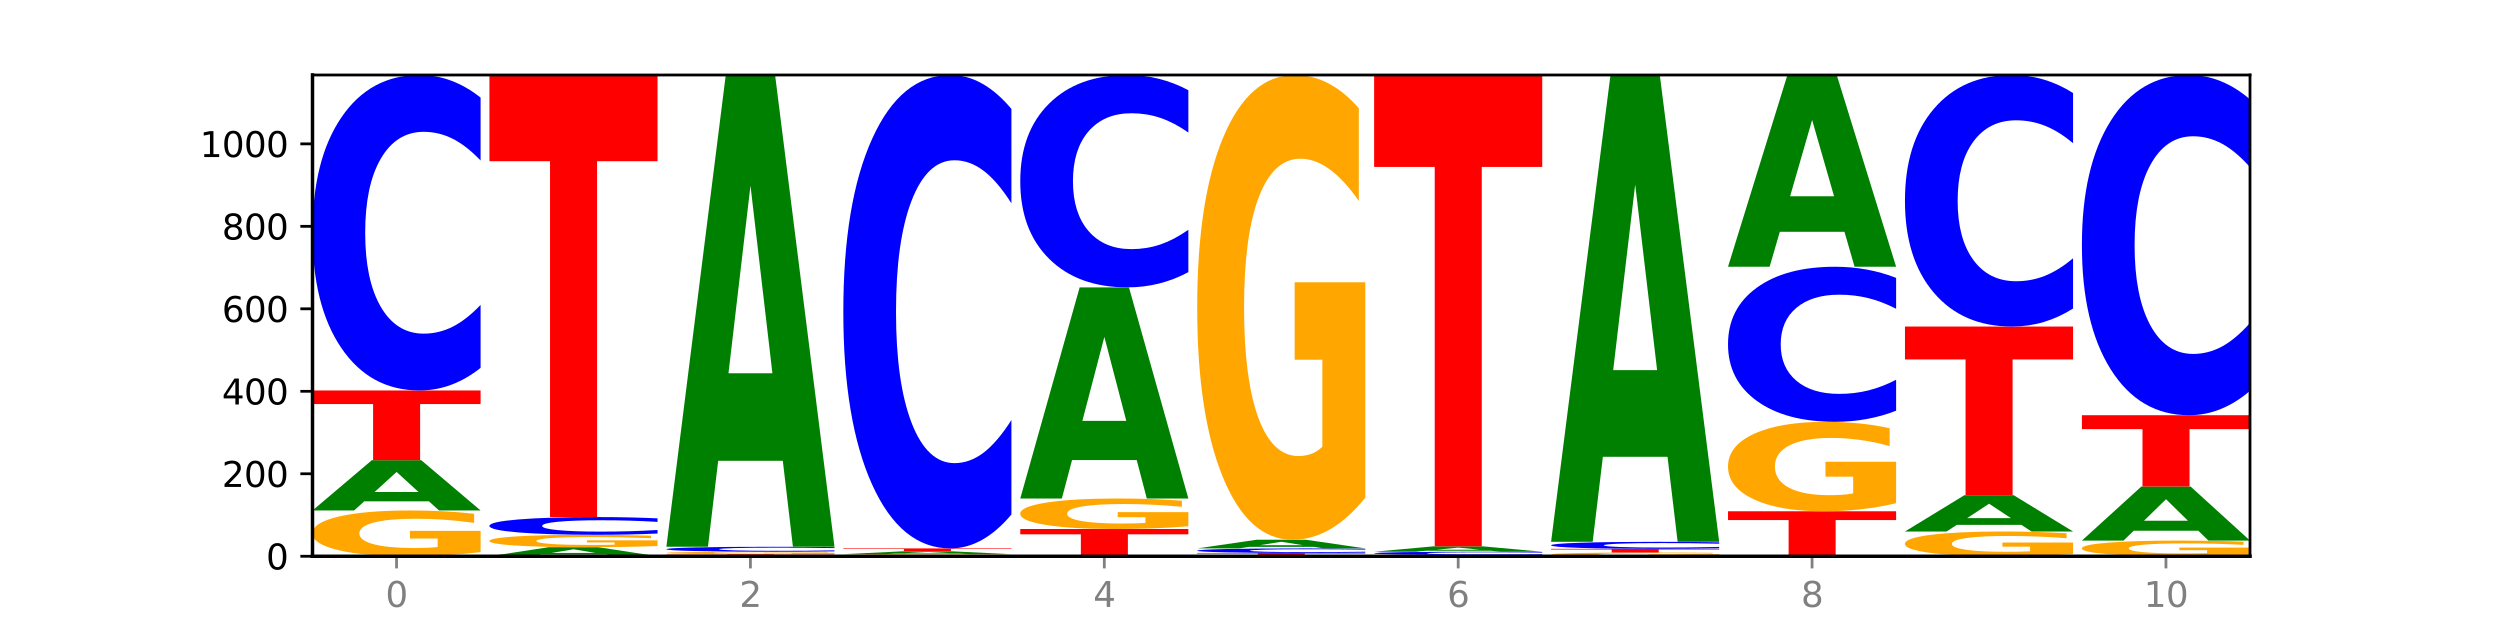 <?xml version="1.0" encoding="utf-8" standalone="no"?>
<!DOCTYPE svg PUBLIC "-//W3C//DTD SVG 1.1//EN"
  "http://www.w3.org/Graphics/SVG/1.1/DTD/svg11.dtd">
<svg xmlns:xlink="http://www.w3.org/1999/xlink" width="720pt" height="180pt" viewBox="0 0 720 180" xmlns="http://www.w3.org/2000/svg" version="1.1">
 <defs>
  <style type="text/css">*{stroke-linejoin: round; stroke-linecap: butt}</style>
 </defs>
 <g id="figure_1">
  <g id="patch_1">
   <path d="M 0 180 
L 720 180 
L 720 0 
L 0 0 
z
" style="fill: #ffffff"/>
  </g>
  <g id="axes_1">
   <g id="patch_2">
    <path d="M 90 160.2 
L 648 160.2 
L 648 21.6 
L 90 21.6 
z
" style="fill: #ffffff"/>
   </g>
   <g id="line2d_1">
    <path d="M 90 160.2 
L 648 160.2 
" clip-path="url(#pb256822eb0)" style="fill: none; stroke: #000000; stroke-width: 0.5; stroke-linecap: square"/>
   </g>
   <g id="patch_3">
    <path d="M 138.411 159.007 
Q 133.529 159.604 128.277 159.903 
Q 123.026 160.2 117.428 160.2 
Q 104.777 160.2 97.389 158.424 
Q 90 156.649 90 153.613 
Q 90 150.541 97.519 148.779 
Q 105.048 147.017 118.144 147.017 
Q 123.189 147.017 127.811 147.257 
Q 132.444 147.494 136.545 147.962 
L 136.545 150.59 
Q 132.313 149.988 128.126 149.691 
Q 123.938 149.392 119.728 149.392 
Q 111.938 149.392 107.717 150.486 
Q 103.497 151.578 103.497 153.613 
Q 103.497 155.628 107.566 156.728 
Q 111.634 157.825 119.12 157.825 
Q 121.16 157.825 122.907 157.763 
Q 124.654 157.697 126.042 157.561 
L 126.042 155.094 
L 118.068 155.094 
L 118.068 152.896 
L 138.411 152.896 
L 138.411 159.007 
z
" clip-path="url(#pb256822eb0)" style="fill: #ffa600"/>
   </g>
   <g id="patch_4">
    <path d="M 123.534 144.377 
L 104.916 144.377 
L 101.977 147.017 
L 90 147.017 
L 107.104 132.528 
L 121.307 132.528 
L 138.411 147.017 
L 126.444 147.017 
L 123.534 144.377 
z
M 107.886 141.688 
L 120.535 141.688 
L 114.22 135.925 
L 107.886 141.688 
z
" clip-path="url(#pb256822eb0)" style="fill: #008000"/>
   </g>
   <g id="patch_5">
    <path d="M 90 112.456 
L 138.411 112.456 
L 138.411 116.371 
L 120.994 116.371 
L 120.994 132.528 
L 107.45 132.528 
L 107.45 116.371 
L 90 116.371 
L 90 112.456 
z
" clip-path="url(#pb256822eb0)" style="fill: #ff0000"/>
   </g>
   <g id="patch_6">
    <path d="M 138.411 105.944 
Q 134.361 109.172 129.983 110.804 
Q 125.604 112.456 120.835 112.456 
Q 106.613 112.456 98.306 100.219 
Q 90 87.983 90 67.056 
Q 90 46.055 98.306 33.837 
Q 106.613 21.6 120.835 21.6 
Q 125.604 21.6 129.983 23.252 
Q 134.361 24.884 138.411 28.113 
L 138.411 46.224 
Q 134.325 41.945 130.361 39.955 
Q 126.397 37.966 122.018 37.966 
Q 114.163 37.966 109.662 45.717 
Q 105.173 53.449 105.173 67.056 
Q 105.173 80.607 109.662 88.358 
Q 114.163 96.09 122.018 96.09 
Q 126.397 96.09 130.361 94.101 
Q 134.325 92.093 138.411 87.814 
L 138.411 105.944 
z
" clip-path="url(#pb256822eb0)" style="fill: #0000ff"/>
   </g>
   <g id="patch_7">
    <path d="M 174.493 159.724 
L 155.875 159.724 
L 152.935 160.2 
L 140.959 160.2 
L 158.063 157.587 
L 172.266 157.587 
L 189.37 160.2 
L 177.403 160.2 
L 174.493 159.724 
z
M 158.845 159.239 
L 171.494 159.239 
L 165.179 158.2 
L 158.845 159.239 
z
" clip-path="url(#pb256822eb0)" style="fill: #008000"/>
   </g>
   <g id="patch_8">
    <path d="M 189.37 157.265 
Q 184.488 157.426 179.236 157.507 
Q 173.985 157.587 168.387 157.587 
Q 155.736 157.587 148.347 157.107 
Q 140.959 156.627 140.959 155.807 
Q 140.959 154.977 148.478 154.5 
Q 156.007 154.024 169.103 154.024 
Q 174.148 154.024 178.77 154.089 
Q 183.403 154.153 187.504 154.28 
L 187.504 154.99 
Q 183.272 154.827 179.084 154.747 
Q 174.896 154.666 170.687 154.666 
Q 162.897 154.666 158.676 154.962 
Q 154.456 155.257 154.456 155.807 
Q 154.456 156.351 158.524 156.649 
Q 162.593 156.945 170.079 156.945 
Q 172.119 156.945 173.866 156.928 
Q 175.613 156.911 177.001 156.874 
L 177.001 156.207 
L 169.027 156.207 
L 169.027 155.613 
L 189.37 155.613 
L 189.37 157.265 
z
" clip-path="url(#pb256822eb0)" style="fill: #ffa600"/>
   </g>
   <g id="patch_9">
    <path d="M 189.37 153.658 
Q 185.32 153.84 180.942 153.931 
Q 176.563 154.024 171.794 154.024 
Q 157.572 154.024 149.265 153.336 
Q 140.959 152.649 140.959 151.472 
Q 140.959 150.292 149.265 149.605 
Q 157.572 148.917 171.794 148.917 
Q 176.563 148.917 180.942 149.01 
Q 185.32 149.102 189.37 149.283 
L 189.37 150.301 
Q 185.284 150.061 181.32 149.949 
Q 177.356 149.837 172.977 149.837 
Q 165.122 149.837 160.621 150.273 
Q 156.132 150.707 156.132 151.472 
Q 156.132 152.234 160.621 152.67 
Q 165.122 153.104 172.977 153.104 
Q 177.356 153.104 181.32 152.992 
Q 185.284 152.88 189.37 152.639 
L 189.37 153.658 
z
" clip-path="url(#pb256822eb0)" style="fill: #0000ff"/>
   </g>
   <g id="patch_10">
    <path d="M 140.959 21.6 
L 189.37 21.6 
L 189.37 46.43 
L 171.953 46.43 
L 171.953 148.917 
L 158.409 148.917 
L 158.409 46.43 
L 140.959 46.43 
L 140.959 21.6 
z
" clip-path="url(#pb256822eb0)" style="fill: #ff0000"/>
   </g>
   <g id="patch_11">
    <path d="M 191.918 159.606 
L 240.329 159.606 
L 240.329 159.722 
L 222.912 159.722 
L 222.912 160.2 
L 209.368 160.2 
L 209.368 159.722 
L 191.918 159.722 
L 191.918 159.606 
z
" clip-path="url(#pb256822eb0)" style="fill: #ff0000"/>
   </g>
   <g id="patch_12">
    <path d="M 240.329 159.542 
Q 235.446 159.574 230.195 159.59 
Q 224.944 159.606 219.346 159.606 
Q 206.695 159.606 199.306 159.51 
Q 191.918 159.414 191.918 159.25 
Q 191.918 159.084 199.437 158.989 
Q 206.966 158.894 220.062 158.894 
Q 225.107 158.894 229.729 158.907 
Q 234.361 158.919 238.463 158.945 
L 238.463 159.087 
Q 234.231 159.054 230.043 159.038 
Q 225.855 159.022 221.646 159.022 
Q 213.856 159.022 209.635 159.081 
Q 205.415 159.14 205.415 159.25 
Q 205.415 159.359 209.483 159.418 
Q 213.552 159.478 221.038 159.478 
Q 223.078 159.478 224.825 159.474 
Q 226.571 159.471 227.96 159.464 
L 227.96 159.33 
L 219.986 159.33 
L 219.986 159.211 
L 240.329 159.211 
L 240.329 159.542 
z
" clip-path="url(#pb256822eb0)" style="fill: #ffa600"/>
   </g>
   <g id="patch_13">
    <path d="M 240.329 158.791 
Q 236.279 158.842 231.9 158.868 
Q 227.522 158.894 222.753 158.894 
Q 208.53 158.894 200.224 158.702 
Q 191.918 158.51 191.918 158.181 
Q 191.918 157.852 200.224 157.66 
Q 208.53 157.468 222.753 157.468 
Q 227.522 157.468 231.9 157.494 
Q 236.279 157.52 240.329 157.571 
L 240.329 157.855 
Q 236.243 157.788 232.279 157.756 
Q 228.314 157.725 223.936 157.725 
Q 216.081 157.725 211.58 157.847 
Q 207.091 157.968 207.091 158.181 
Q 207.091 158.394 211.58 158.516 
Q 216.081 158.637 223.936 158.637 
Q 228.314 158.637 232.279 158.606 
Q 236.243 158.574 240.329 158.507 
L 240.329 158.791 
z
" clip-path="url(#pb256822eb0)" style="fill: #0000ff"/>
   </g>
   <g id="patch_14">
    <path d="M 225.452 132.717 
L 206.834 132.717 
L 203.894 157.468 
L 191.918 157.468 
L 209.021 21.6 
L 223.225 21.6 
L 240.329 157.468 
L 228.362 157.468 
L 225.452 132.717 
z
M 209.803 107.5 
L 222.453 107.5 
L 216.138 53.456 
L 209.803 107.5 
z
" clip-path="url(#pb256822eb0)" style="fill: #008000"/>
   </g>
   <g id="patch_15">
    <path d="M 291.288 160.146 
Q 286.405 160.173 281.154 160.187 
Q 275.903 160.2 270.305 160.2 
Q 257.654 160.2 250.265 160.12 
Q 242.877 160.04 242.877 159.903 
Q 242.877 159.765 250.395 159.686 
Q 257.925 159.606 271.021 159.606 
Q 276.066 159.606 280.688 159.617 
Q 285.32 159.628 289.422 159.649 
L 289.422 159.767 
Q 285.19 159.74 281.002 159.727 
Q 276.814 159.713 272.605 159.713 
Q 264.815 159.713 260.594 159.762 
Q 256.374 159.812 256.374 159.903 
Q 256.374 159.994 260.442 160.044 
Q 264.511 160.093 271.997 160.093 
Q 274.037 160.093 275.784 160.09 
Q 277.53 160.087 278.919 160.081 
L 278.919 159.97 
L 270.945 159.97 
L 270.945 159.871 
L 291.288 159.871 
L 291.288 160.146 
z
" clip-path="url(#pb256822eb0)" style="fill: #ffa600"/>
   </g>
   <g id="patch_16">
    <path d="M 276.411 159.455 
L 257.793 159.455 
L 254.853 159.606 
L 242.877 159.606 
L 259.98 158.775 
L 274.184 158.775 
L 291.288 159.606 
L 279.321 159.606 
L 276.411 159.455 
z
M 260.762 159.3 
L 273.412 159.3 
L 267.097 158.97 
L 260.762 159.3 
z
" clip-path="url(#pb256822eb0)" style="fill: #008000"/>
   </g>
   <g id="patch_17">
    <path d="M 242.877 157.943 
L 291.288 157.943 
L 291.288 158.106 
L 273.871 158.106 
L 273.871 158.775 
L 260.327 158.775 
L 260.327 158.106 
L 242.877 158.106 
L 242.877 157.943 
z
" clip-path="url(#pb256822eb0)" style="fill: #ff0000"/>
   </g>
   <g id="patch_18">
    <path d="M 291.288 148.17 
Q 287.238 153.015 282.859 155.465 
Q 278.481 157.943 273.711 157.943 
Q 259.489 157.943 251.183 139.58 
Q 242.877 121.217 242.877 89.814 
Q 242.877 58.298 251.183 39.963 
Q 259.489 21.6 273.711 21.6 
Q 278.481 21.6 282.859 24.078 
Q 287.238 26.529 291.288 31.373 
L 291.288 58.552 
Q 287.202 52.13 283.237 49.145 
Q 279.273 46.159 274.895 46.159 
Q 267.04 46.159 262.539 57.791 
Q 258.05 69.395 258.05 89.814 
Q 258.05 110.149 262.539 121.78 
Q 267.04 133.384 274.895 133.384 
Q 279.273 133.384 283.237 130.399 
Q 287.202 127.385 291.288 120.964 
L 291.288 148.17 
z
" clip-path="url(#pb256822eb0)" style="fill: #0000ff"/>
   </g>
   <g id="patch_19">
    <path d="M 293.836 152.361 
L 342.247 152.361 
L 342.247 153.89 
L 324.83 153.89 
L 324.83 160.2 
L 311.286 160.2 
L 311.286 153.89 
L 293.836 153.89 
L 293.836 152.361 
z
" clip-path="url(#pb256822eb0)" style="fill: #ff0000"/>
   </g>
   <g id="patch_20">
    <path d="M 342.247 151.566 
Q 337.364 151.964 332.113 152.164 
Q 326.862 152.361 321.263 152.361 
Q 308.613 152.361 301.224 151.178 
Q 293.836 149.994 293.836 147.97 
Q 293.836 145.922 301.354 144.747 
Q 308.884 143.573 321.98 143.573 
Q 327.025 143.573 331.647 143.733 
Q 336.279 143.89 340.38 144.203 
L 340.38 145.955 
Q 336.149 145.553 331.961 145.356 
Q 327.773 145.156 323.564 145.156 
Q 315.774 145.156 311.553 145.886 
Q 307.333 146.614 307.333 147.97 
Q 307.333 149.313 311.401 150.047 
Q 315.47 150.778 322.956 150.778 
Q 324.996 150.778 326.742 150.737 
Q 328.489 150.693 329.878 150.602 
L 329.878 148.957 
L 321.904 148.957 
L 321.904 147.492 
L 342.247 147.492 
L 342.247 151.566 
z
" clip-path="url(#pb256822eb0)" style="fill: #ffa600"/>
   </g>
   <g id="patch_21">
    <path d="M 327.37 132.495 
L 308.752 132.495 
L 305.812 143.573 
L 293.836 143.573 
L 310.939 82.765 
L 325.143 82.765 
L 342.247 143.573 
L 330.28 143.573 
L 327.37 132.495 
z
M 311.721 121.21 
L 324.371 121.21 
L 318.056 97.022 
L 311.721 121.21 
z
" clip-path="url(#pb256822eb0)" style="fill: #008000"/>
   </g>
   <g id="patch_22">
    <path d="M 342.247 78.38 
Q 338.197 80.553 333.818 81.653 
Q 329.439 82.765 324.67 82.765 
Q 310.448 82.765 302.142 74.527 
Q 293.836 66.289 293.836 52.201 
Q 293.836 38.063 302.142 29.838 
Q 310.448 21.6 324.67 21.6 
Q 329.439 21.6 333.818 22.712 
Q 338.197 23.811 342.247 25.984 
L 342.247 38.177 
Q 338.16 35.296 334.196 33.957 
Q 330.232 32.617 325.853 32.617 
Q 317.998 32.617 313.498 37.836 
Q 309.009 43.041 309.009 52.201 
Q 309.009 61.323 313.498 66.542 
Q 317.998 71.747 325.853 71.747 
Q 330.232 71.747 334.196 70.408 
Q 338.16 69.056 342.247 66.175 
L 342.247 78.38 
z
" clip-path="url(#pb256822eb0)" style="fill: #0000ff"/>
   </g>
   <g id="patch_23">
    <path d="M 344.795 159.25 
L 393.205 159.25 
L 393.205 159.435 
L 375.789 159.435 
L 375.789 160.2 
L 362.245 160.2 
L 362.245 159.435 
L 344.795 159.435 
L 344.795 159.25 
z
" clip-path="url(#pb256822eb0)" style="fill: #ff0000"/>
   </g>
   <g id="patch_24">
    <path d="M 393.205 159.156 
Q 389.156 159.203 384.777 159.226 
Q 380.398 159.25 375.629 159.25 
Q 361.407 159.25 353.101 159.074 
Q 344.795 158.898 344.795 158.597 
Q 344.795 158.295 353.101 158.119 
Q 361.407 157.943 375.629 157.943 
Q 380.398 157.943 384.777 157.967 
Q 389.156 157.991 393.205 158.037 
L 393.205 158.298 
Q 389.119 158.236 385.155 158.207 
Q 381.191 158.179 376.812 158.179 
Q 368.957 158.179 364.457 158.29 
Q 359.968 158.401 359.968 158.597 
Q 359.968 158.792 364.457 158.903 
Q 368.957 159.015 376.812 159.015 
Q 381.191 159.015 385.155 158.986 
Q 389.119 158.957 393.205 158.896 
L 393.205 159.156 
z
" clip-path="url(#pb256822eb0)" style="fill: #0000ff"/>
   </g>
   <g id="patch_25">
    <path d="M 378.329 157.489 
L 359.711 157.489 
L 356.771 157.943 
L 344.795 157.943 
L 361.898 155.449 
L 376.102 155.449 
L 393.205 157.943 
L 381.239 157.943 
L 378.329 157.489 
z
M 362.68 157.026 
L 375.33 157.026 
L 369.015 156.034 
L 362.68 157.026 
z
" clip-path="url(#pb256822eb0)" style="fill: #008000"/>
   </g>
   <g id="patch_26">
    <path d="M 393.205 143.339 
Q 388.323 149.394 383.072 152.436 
Q 377.821 155.449 372.222 155.449 
Q 359.572 155.449 352.183 137.422 
Q 344.795 119.395 344.795 88.566 
Q 344.795 57.378 352.313 39.489 
Q 359.843 21.6 372.938 21.6 
Q 377.983 21.6 382.605 24.033 
Q 387.238 26.439 391.339 31.194 
L 391.339 57.876 
Q 387.108 51.765 382.92 48.751 
Q 378.732 45.71 374.522 45.71 
Q 366.732 45.71 362.512 56.825 
Q 358.291 67.912 358.291 88.566 
Q 358.291 109.026 362.36 120.197 
Q 366.429 131.339 373.915 131.339 
Q 375.955 131.339 377.701 130.703 
Q 379.448 130.04 380.837 128.657 
L 380.837 103.607 
L 372.862 103.607 
L 372.862 81.294 
L 393.205 81.294 
L 393.205 143.339 
z
" clip-path="url(#pb256822eb0)" style="fill: #ffa600"/>
   </g>
   <g id="patch_27">
    <path d="M 444.164 160.168 
Q 439.282 160.184 434.031 160.192 
Q 428.78 160.2 423.181 160.2 
Q 410.531 160.2 403.142 160.152 
Q 395.753 160.104 395.753 160.022 
Q 395.753 159.939 403.272 159.891 
Q 410.802 159.844 423.897 159.844 
Q 428.942 159.844 433.564 159.85 
Q 438.197 159.857 442.298 159.869 
L 442.298 159.94 
Q 438.067 159.924 433.879 159.916 
Q 429.691 159.908 425.481 159.908 
Q 417.691 159.908 413.471 159.937 
Q 409.25 159.967 409.25 160.022 
Q 409.25 160.076 413.319 160.106 
Q 417.388 160.136 424.874 160.136 
Q 426.914 160.136 428.66 160.134 
Q 430.407 160.132 431.796 160.129 
L 431.796 160.062 
L 423.821 160.062 
L 423.821 160.003 
L 444.164 160.003 
L 444.164 160.168 
z
" clip-path="url(#pb256822eb0)" style="fill: #ffa600"/>
   </g>
   <g id="patch_28">
    <path d="M 444.164 159.776 
Q 440.115 159.809 435.736 159.826 
Q 431.357 159.844 426.588 159.844 
Q 412.366 159.844 404.06 159.716 
Q 395.753 159.588 395.753 159.369 
Q 395.753 159.149 404.06 159.022 
Q 412.366 158.894 426.588 158.894 
Q 431.357 158.894 435.736 158.911 
Q 440.115 158.928 444.164 158.962 
L 444.164 159.151 
Q 440.078 159.106 436.114 159.086 
Q 432.15 159.065 427.771 159.065 
Q 419.916 159.065 415.415 159.146 
Q 410.927 159.227 410.927 159.369 
Q 410.927 159.511 415.415 159.592 
Q 419.916 159.673 427.771 159.673 
Q 432.15 159.673 436.114 159.652 
Q 440.078 159.631 444.164 159.586 
L 444.164 159.776 
z
" clip-path="url(#pb256822eb0)" style="fill: #0000ff"/>
   </g>
   <g id="patch_29">
    <path d="M 429.288 158.612 
L 410.67 158.612 
L 407.73 158.894 
L 395.753 158.894 
L 412.857 157.35 
L 427.061 157.35 
L 444.164 158.894 
L 432.198 158.894 
L 429.288 158.612 
z
M 413.639 158.326 
L 426.289 158.326 
L 419.974 157.712 
L 413.639 158.326 
z
" clip-path="url(#pb256822eb0)" style="fill: #008000"/>
   </g>
   <g id="patch_30">
    <path d="M 395.753 21.6 
L 444.164 21.6 
L 444.164 48.075 
L 426.748 48.075 
L 426.748 157.35 
L 413.204 157.35 
L 413.204 48.075 
L 395.753 48.075 
L 395.753 21.6 
z
" clip-path="url(#pb256822eb0)" style="fill: #ff0000"/>
   </g>
   <g id="patch_31">
    <path d="M 495.123 160.103 
Q 490.241 160.152 484.99 160.176 
Q 479.739 160.2 474.14 160.2 
Q 461.489 160.2 454.101 160.056 
Q 446.712 159.912 446.712 159.666 
Q 446.712 159.417 454.231 159.274 
Q 461.761 159.131 474.856 159.131 
Q 479.901 159.131 484.523 159.151 
Q 489.156 159.17 493.257 159.208 
L 493.257 159.421 
Q 489.026 159.372 484.838 159.348 
Q 480.65 159.324 476.44 159.324 
Q 468.65 159.324 464.43 159.412 
Q 460.209 159.501 460.209 159.666 
Q 460.209 159.829 464.278 159.918 
Q 468.346 160.007 475.833 160.007 
Q 477.872 160.007 479.619 160.002 
Q 481.366 159.997 482.755 159.986 
L 482.755 159.786 
L 474.78 159.786 
L 474.78 159.608 
L 495.123 159.608 
L 495.123 160.103 
z
" clip-path="url(#pb256822eb0)" style="fill: #ffa600"/>
   </g>
   <g id="patch_32">
    <path d="M 446.712 158.062 
L 495.123 158.062 
L 495.123 158.271 
L 477.707 158.271 
L 477.707 159.131 
L 464.163 159.131 
L 464.163 158.271 
L 446.712 158.271 
L 446.712 158.062 
z
" clip-path="url(#pb256822eb0)" style="fill: #ff0000"/>
   </g>
   <g id="patch_33">
    <path d="M 495.123 157.917 
Q 491.074 157.989 486.695 158.026 
Q 482.316 158.062 477.547 158.062 
Q 463.325 158.062 455.019 157.79 
Q 446.712 157.518 446.712 157.053 
Q 446.712 156.587 455.019 156.315 
Q 463.325 156.043 477.547 156.043 
Q 482.316 156.043 486.695 156.08 
Q 491.074 156.116 495.123 156.188 
L 495.123 156.59 
Q 491.037 156.495 487.073 156.451 
Q 483.109 156.407 478.73 156.407 
Q 470.875 156.407 466.374 156.579 
Q 461.886 156.751 461.886 157.053 
Q 461.886 157.354 466.374 157.527 
Q 470.875 157.699 478.73 157.699 
Q 483.109 157.699 487.073 157.654 
Q 491.037 157.61 495.123 157.515 
L 495.123 157.917 
z
" clip-path="url(#pb256822eb0)" style="fill: #0000ff"/>
   </g>
   <g id="patch_34">
    <path d="M 480.247 131.552 
L 461.629 131.552 
L 458.689 156.043 
L 446.712 156.043 
L 463.816 21.6 
L 478.02 21.6 
L 495.123 156.043 
L 483.157 156.043 
L 480.247 131.552 
z
M 464.598 106.599 
L 477.248 106.599 
L 470.933 53.122 
L 464.598 106.599 
z
" clip-path="url(#pb256822eb0)" style="fill: #008000"/>
   </g>
   <g id="patch_35">
    <path d="M 497.671 147.254 
L 546.082 147.254 
L 546.082 149.779 
L 528.666 149.779 
L 528.666 160.2 
L 515.122 160.2 
L 515.122 149.779 
L 497.671 149.779 
L 497.671 147.254 
z
" clip-path="url(#pb256822eb0)" style="fill: #ff0000"/>
   </g>
   <g id="patch_36">
    <path d="M 546.082 144.923 
Q 541.2 146.089 535.949 146.674 
Q 530.697 147.254 525.099 147.254 
Q 512.448 147.254 505.06 143.783 
Q 497.671 140.312 497.671 134.376 
Q 497.671 128.371 505.19 124.927 
Q 512.72 121.482 525.815 121.482 
Q 530.86 121.482 535.482 121.951 
Q 540.115 122.414 544.216 123.33 
L 544.216 128.467 
Q 539.985 127.29 535.797 126.71 
Q 531.609 126.125 527.399 126.125 
Q 519.609 126.125 515.389 128.265 
Q 511.168 130.4 511.168 134.376 
Q 511.168 138.316 515.237 140.467 
Q 519.305 142.612 526.792 142.612 
Q 528.831 142.612 530.578 142.49 
Q 532.325 142.362 533.714 142.096 
L 533.714 137.272 
L 525.739 137.272 
L 525.739 132.976 
L 546.082 132.976 
L 546.082 144.923 
z
" clip-path="url(#pb256822eb0)" style="fill: #ffa600"/>
   </g>
   <g id="patch_37">
    <path d="M 546.082 118.281 
Q 542.033 119.868 537.654 120.671 
Q 533.275 121.482 528.506 121.482 
Q 514.284 121.482 505.978 115.468 
Q 497.671 109.453 497.671 99.168 
Q 497.671 88.846 505.978 82.841 
Q 514.284 76.826 528.506 76.826 
Q 533.275 76.826 537.654 77.638 
Q 542.033 78.441 546.082 80.027 
L 546.082 88.929 
Q 541.996 86.826 538.032 85.848 
Q 534.068 84.87 529.689 84.87 
Q 521.834 84.87 517.333 88.68 
Q 512.845 92.48 512.845 99.168 
Q 512.845 105.828 517.333 109.638 
Q 521.834 113.438 529.689 113.438 
Q 534.068 113.438 538.032 112.461 
Q 541.996 111.474 546.082 109.37 
L 546.082 118.281 
z
" clip-path="url(#pb256822eb0)" style="fill: #0000ff"/>
   </g>
   <g id="patch_38">
    <path d="M 531.206 66.766 
L 512.587 66.766 
L 509.648 76.826 
L 497.671 76.826 
L 514.775 21.6 
L 528.979 21.6 
L 546.082 76.826 
L 534.116 76.826 
L 531.206 66.766 
z
M 515.557 56.516 
L 528.206 56.516 
L 521.892 34.548 
L 515.557 56.516 
z
" clip-path="url(#pb256822eb0)" style="fill: #008000"/>
   </g>
   <g id="patch_39">
    <path d="M 597.041 159.555 
Q 592.159 159.878 586.908 160.04 
Q 581.656 160.2 576.058 160.2 
Q 563.407 160.2 556.019 159.24 
Q 548.63 158.281 548.63 156.639 
Q 548.63 154.979 556.149 154.026 
Q 563.679 153.074 576.774 153.074 
Q 581.819 153.074 586.441 153.204 
Q 591.074 153.332 595.175 153.585 
L 595.175 155.005 
Q 590.944 154.68 586.756 154.52 
Q 582.568 154.358 578.358 154.358 
Q 570.568 154.358 566.348 154.949 
Q 562.127 155.54 562.127 156.639 
Q 562.127 157.729 566.196 158.323 
Q 570.264 158.916 577.75 158.916 
Q 579.79 158.916 581.537 158.883 
Q 583.284 158.847 584.673 158.774 
L 584.673 157.44 
L 576.698 157.44 
L 576.698 156.252 
L 597.041 156.252 
L 597.041 159.555 
z
" clip-path="url(#pb256822eb0)" style="fill: #ffa600"/>
   </g>
   <g id="patch_40">
    <path d="M 582.164 151.17 
L 563.546 151.17 
L 560.607 153.074 
L 548.63 153.074 
L 565.734 142.623 
L 579.937 142.623 
L 597.041 153.074 
L 585.074 153.074 
L 582.164 151.17 
z
M 566.516 149.23 
L 579.165 149.23 
L 572.85 145.073 
L 566.516 149.23 
z
" clip-path="url(#pb256822eb0)" style="fill: #008000"/>
   </g>
   <g id="patch_41">
    <path d="M 548.63 94.047 
L 597.041 94.047 
L 597.041 103.521 
L 579.624 103.521 
L 579.624 142.623 
L 566.081 142.623 
L 566.081 103.521 
L 548.63 103.521 
L 548.63 94.047 
z
" clip-path="url(#pb256822eb0)" style="fill: #ff0000"/>
   </g>
   <g id="patch_42">
    <path d="M 597.041 88.854 
Q 592.992 91.428 588.613 92.73 
Q 584.234 94.047 579.465 94.047 
Q 565.243 94.047 556.936 84.29 
Q 548.63 74.532 548.63 57.846 
Q 548.63 41.1 556.936 31.357 
Q 565.243 21.6 579.465 21.6 
Q 584.234 21.6 588.613 22.917 
Q 592.992 24.219 597.041 26.793 
L 597.041 41.235 
Q 592.955 37.822 588.991 36.236 
Q 585.027 34.65 580.648 34.65 
Q 572.793 34.65 568.292 40.83 
Q 563.804 46.996 563.804 57.846 
Q 563.804 68.651 568.292 74.832 
Q 572.793 80.998 580.648 80.998 
Q 585.027 80.998 588.991 79.411 
Q 592.955 77.81 597.041 74.398 
L 597.041 88.854 
z
" clip-path="url(#pb256822eb0)" style="fill: #0000ff"/>
   </g>
   <g id="patch_43">
    <path d="M 648 159.792 
Q 643.118 159.996 637.866 160.098 
Q 632.615 160.2 627.017 160.2 
Q 614.366 160.2 606.978 159.592 
Q 599.589 158.984 599.589 157.945 
Q 599.589 156.893 607.108 156.29 
Q 614.637 155.687 627.733 155.687 
Q 632.778 155.687 637.4 155.769 
Q 642.033 155.85 646.134 156.01 
L 646.134 156.91 
Q 641.903 156.704 637.715 156.602 
Q 633.527 156.5 629.317 156.5 
Q 621.527 156.5 617.306 156.875 
Q 613.086 157.248 613.086 157.945 
Q 613.086 158.635 617.155 159.011 
Q 621.223 159.387 628.709 159.387 
Q 630.749 159.387 632.496 159.366 
Q 634.243 159.343 635.631 159.297 
L 635.631 158.452 
L 627.657 158.452 
L 627.657 157.7 
L 648 157.7 
L 648 159.792 
z
" clip-path="url(#pb256822eb0)" style="fill: #ffa600"/>
   </g>
   <g id="patch_44">
    <path d="M 633.123 152.853 
L 614.505 152.853 
L 611.566 155.687 
L 599.589 155.687 
L 616.693 140.129 
L 630.896 140.129 
L 648 155.687 
L 636.033 155.687 
L 633.123 152.853 
z
M 617.475 149.965 
L 630.124 149.965 
L 623.809 143.776 
L 617.475 149.965 
z
" clip-path="url(#pb256822eb0)" style="fill: #008000"/>
   </g>
   <g id="patch_45">
    <path d="M 599.589 119.582 
L 648 119.582 
L 648 123.589 
L 630.583 123.589 
L 630.583 140.129 
L 617.04 140.129 
L 617.04 123.589 
L 599.589 123.589 
L 599.589 119.582 
z
" clip-path="url(#pb256822eb0)" style="fill: #ff0000"/>
   </g>
   <g id="patch_46">
    <path d="M 648 112.559 
Q 643.951 116.04 639.572 117.801 
Q 635.193 119.582 630.424 119.582 
Q 616.202 119.582 607.895 106.386 
Q 599.589 93.189 599.589 70.621 
Q 599.589 47.973 607.895 34.797 
Q 616.202 21.6 630.424 21.6 
Q 635.193 21.6 639.572 23.381 
Q 643.951 25.142 648 28.623 
L 648 48.155 
Q 643.914 43.54 639.95 41.395 
Q 635.986 39.249 631.607 39.249 
Q 623.752 39.249 619.251 47.608 
Q 614.762 55.947 614.762 70.621 
Q 614.762 85.235 619.251 93.594 
Q 623.752 101.933 631.607 101.933 
Q 635.986 101.933 639.95 99.787 
Q 643.914 97.622 648 93.007 
L 648 112.559 
z
" clip-path="url(#pb256822eb0)" style="fill: #0000ff"/>
   </g>
   <g id="matplotlib.axis_1">
    <g id="xtick_1">
     <g id="line2d_2">
      <defs>
       <path id="ma0dd1b9fc1" d="M 0 0 
L 0 3.5 
" style="stroke: #808080; stroke-width: 0.8"/>
      </defs>
      <g>
       <use xlink:href="#ma0dd1b9fc1" x="114.205" y="160.2" style="fill: #808080; stroke: #808080; stroke-width: 0.8"/>
      </g>
     </g>
     <g id="text_1">
      <!-- 0 -->
      <g style="fill: #808080" transform="translate(111.024 174.798) scale(0.1 -0.1)">
       <defs>
        <path id="DejaVuSans-30" d="M 2034 4250 
Q 1547 4250 1301 3770 
Q 1056 3291 1056 2328 
Q 1056 1369 1301 889 
Q 1547 409 2034 409 
Q 2525 409 2770 889 
Q 3016 1369 3016 2328 
Q 3016 3291 2770 3770 
Q 2525 4250 2034 4250 
z
M 2034 4750 
Q 2819 4750 3233 4129 
Q 3647 3509 3647 2328 
Q 3647 1150 3233 529 
Q 2819 -91 2034 -91 
Q 1250 -91 836 529 
Q 422 1150 422 2328 
Q 422 3509 836 4129 
Q 1250 4750 2034 4750 
z
" transform="scale(0.016)"/>
       </defs>
       <use xlink:href="#DejaVuSans-30"/>
      </g>
     </g>
    </g>
    <g id="xtick_2">
     <g id="line2d_3">
      <g>
       <use xlink:href="#ma0dd1b9fc1" x="216.123" y="160.2" style="fill: #808080; stroke: #808080; stroke-width: 0.8"/>
      </g>
     </g>
     <g id="text_2">
      <!-- 2 -->
      <g style="fill: #808080" transform="translate(212.942 174.798) scale(0.1 -0.1)">
       <defs>
        <path id="DejaVuSans-32" d="M 1228 531 
L 3431 531 
L 3431 0 
L 469 0 
L 469 531 
Q 828 903 1448 1529 
Q 2069 2156 2228 2338 
Q 2531 2678 2651 2914 
Q 2772 3150 2772 3378 
Q 2772 3750 2511 3984 
Q 2250 4219 1831 4219 
Q 1534 4219 1204 4116 
Q 875 4013 500 3803 
L 500 4441 
Q 881 4594 1212 4672 
Q 1544 4750 1819 4750 
Q 2544 4750 2975 4387 
Q 3406 4025 3406 3419 
Q 3406 3131 3298 2873 
Q 3191 2616 2906 2266 
Q 2828 2175 2409 1742 
Q 1991 1309 1228 531 
z
" transform="scale(0.016)"/>
       </defs>
       <use xlink:href="#DejaVuSans-32"/>
      </g>
     </g>
    </g>
    <g id="xtick_3">
     <g id="line2d_4">
      <g>
       <use xlink:href="#ma0dd1b9fc1" x="318.041" y="160.2" style="fill: #808080; stroke: #808080; stroke-width: 0.8"/>
      </g>
     </g>
     <g id="text_3">
      <!-- 4 -->
      <g style="fill: #808080" transform="translate(314.86 174.798) scale(0.1 -0.1)">
       <defs>
        <path id="DejaVuSans-34" d="M 2419 4116 
L 825 1625 
L 2419 1625 
L 2419 4116 
z
M 2253 4666 
L 3047 4666 
L 3047 1625 
L 3713 1625 
L 3713 1100 
L 3047 1100 
L 3047 0 
L 2419 0 
L 2419 1100 
L 313 1100 
L 313 1709 
L 2253 4666 
z
" transform="scale(0.016)"/>
       </defs>
       <use xlink:href="#DejaVuSans-34"/>
      </g>
     </g>
    </g>
    <g id="xtick_4">
     <g id="line2d_5">
      <g>
       <use xlink:href="#ma0dd1b9fc1" x="419.959" y="160.2" style="fill: #808080; stroke: #808080; stroke-width: 0.8"/>
      </g>
     </g>
     <g id="text_4">
      <!-- 6 -->
      <g style="fill: #808080" transform="translate(416.778 174.798) scale(0.1 -0.1)">
       <defs>
        <path id="DejaVuSans-36" d="M 2113 2584 
Q 1688 2584 1439 2293 
Q 1191 2003 1191 1497 
Q 1191 994 1439 701 
Q 1688 409 2113 409 
Q 2538 409 2786 701 
Q 3034 994 3034 1497 
Q 3034 2003 2786 2293 
Q 2538 2584 2113 2584 
z
M 3366 4563 
L 3366 3988 
Q 3128 4100 2886 4159 
Q 2644 4219 2406 4219 
Q 1781 4219 1451 3797 
Q 1122 3375 1075 2522 
Q 1259 2794 1537 2939 
Q 1816 3084 2150 3084 
Q 2853 3084 3261 2657 
Q 3669 2231 3669 1497 
Q 3669 778 3244 343 
Q 2819 -91 2113 -91 
Q 1303 -91 875 529 
Q 447 1150 447 2328 
Q 447 3434 972 4092 
Q 1497 4750 2381 4750 
Q 2619 4750 2861 4703 
Q 3103 4656 3366 4563 
z
" transform="scale(0.016)"/>
       </defs>
       <use xlink:href="#DejaVuSans-36"/>
      </g>
     </g>
    </g>
    <g id="xtick_5">
     <g id="line2d_6">
      <g>
       <use xlink:href="#ma0dd1b9fc1" x="521.877" y="160.2" style="fill: #808080; stroke: #808080; stroke-width: 0.8"/>
      </g>
     </g>
     <g id="text_5">
      <!-- 8 -->
      <g style="fill: #808080" transform="translate(518.695 174.798) scale(0.1 -0.1)">
       <defs>
        <path id="DejaVuSans-38" d="M 2034 2216 
Q 1584 2216 1326 1975 
Q 1069 1734 1069 1313 
Q 1069 891 1326 650 
Q 1584 409 2034 409 
Q 2484 409 2743 651 
Q 3003 894 3003 1313 
Q 3003 1734 2745 1975 
Q 2488 2216 2034 2216 
z
M 1403 2484 
Q 997 2584 770 2862 
Q 544 3141 544 3541 
Q 544 4100 942 4425 
Q 1341 4750 2034 4750 
Q 2731 4750 3128 4425 
Q 3525 4100 3525 3541 
Q 3525 3141 3298 2862 
Q 3072 2584 2669 2484 
Q 3125 2378 3379 2068 
Q 3634 1759 3634 1313 
Q 3634 634 3220 271 
Q 2806 -91 2034 -91 
Q 1263 -91 848 271 
Q 434 634 434 1313 
Q 434 1759 690 2068 
Q 947 2378 1403 2484 
z
M 1172 3481 
Q 1172 3119 1398 2916 
Q 1625 2713 2034 2713 
Q 2441 2713 2670 2916 
Q 2900 3119 2900 3481 
Q 2900 3844 2670 4047 
Q 2441 4250 2034 4250 
Q 1625 4250 1398 4047 
Q 1172 3844 1172 3481 
z
" transform="scale(0.016)"/>
       </defs>
       <use xlink:href="#DejaVuSans-38"/>
      </g>
     </g>
    </g>
    <g id="xtick_6">
     <g id="line2d_7">
      <g>
       <use xlink:href="#ma0dd1b9fc1" x="623.795" y="160.2" style="fill: #808080; stroke: #808080; stroke-width: 0.8"/>
      </g>
     </g>
     <g id="text_6">
      <!-- 10 -->
      <g style="fill: #808080" transform="translate(617.432 174.798) scale(0.1 -0.1)">
       <defs>
        <path id="DejaVuSans-31" d="M 794 531 
L 1825 531 
L 1825 4091 
L 703 3866 
L 703 4441 
L 1819 4666 
L 2450 4666 
L 2450 531 
L 3481 531 
L 3481 0 
L 794 0 
L 794 531 
z
" transform="scale(0.016)"/>
       </defs>
       <use xlink:href="#DejaVuSans-31"/>
       <use xlink:href="#DejaVuSans-30" x="63.623"/>
      </g>
     </g>
    </g>
   </g>
   <g id="matplotlib.axis_2">
    <g id="ytick_1">
     <g id="line2d_8">
      <defs>
       <path id="m023d6d0893" d="M 0 0 
L -3.5 0 
" style="stroke: #000000; stroke-width: 0.8"/>
      </defs>
      <g>
       <use xlink:href="#m023d6d0893" x="90" y="160.2" style="stroke: #000000; stroke-width: 0.8"/>
      </g>
     </g>
     <g id="text_7">
      <!-- 0 -->
      <g transform="translate(76.638 163.999) scale(0.1 -0.1)">
       <use xlink:href="#DejaVuSans-30"/>
      </g>
     </g>
    </g>
    <g id="ytick_2">
     <g id="line2d_9">
      <g>
       <use xlink:href="#m023d6d0893" x="90" y="136.447" style="stroke: #000000; stroke-width: 0.8"/>
      </g>
     </g>
     <g id="text_8">
      <!-- 200 -->
      <g transform="translate(63.913 140.246) scale(0.1 -0.1)">
       <use xlink:href="#DejaVuSans-32"/>
       <use xlink:href="#DejaVuSans-30" x="63.623"/>
       <use xlink:href="#DejaVuSans-30" x="127.246"/>
      </g>
     </g>
    </g>
    <g id="ytick_3">
     <g id="line2d_10">
      <g>
       <use xlink:href="#m023d6d0893" x="90" y="112.694" style="stroke: #000000; stroke-width: 0.8"/>
      </g>
     </g>
     <g id="text_9">
      <!-- 400 -->
      <g transform="translate(63.913 116.493) scale(0.1 -0.1)">
       <use xlink:href="#DejaVuSans-34"/>
       <use xlink:href="#DejaVuSans-30" x="63.623"/>
       <use xlink:href="#DejaVuSans-30" x="127.246"/>
      </g>
     </g>
    </g>
    <g id="ytick_4">
     <g id="line2d_11">
      <g>
       <use xlink:href="#m023d6d0893" x="90" y="88.94" style="stroke: #000000; stroke-width: 0.8"/>
      </g>
     </g>
     <g id="text_10">
      <!-- 600 -->
      <g transform="translate(63.913 92.74) scale(0.1 -0.1)">
       <use xlink:href="#DejaVuSans-36"/>
       <use xlink:href="#DejaVuSans-30" x="63.623"/>
       <use xlink:href="#DejaVuSans-30" x="127.246"/>
      </g>
     </g>
    </g>
    <g id="ytick_5">
     <g id="line2d_12">
      <g>
       <use xlink:href="#m023d6d0893" x="90" y="65.187" style="stroke: #000000; stroke-width: 0.8"/>
      </g>
     </g>
     <g id="text_11">
      <!-- 800 -->
      <g transform="translate(63.913 68.986) scale(0.1 -0.1)">
       <use xlink:href="#DejaVuSans-38"/>
       <use xlink:href="#DejaVuSans-30" x="63.623"/>
       <use xlink:href="#DejaVuSans-30" x="127.246"/>
      </g>
     </g>
    </g>
    <g id="ytick_6">
     <g id="line2d_13">
      <g>
       <use xlink:href="#m023d6d0893" x="90" y="41.434" style="stroke: #000000; stroke-width: 0.8"/>
      </g>
     </g>
     <g id="text_12">
      <!-- 1000 -->
      <g transform="translate(57.55 45.233) scale(0.1 -0.1)">
       <use xlink:href="#DejaVuSans-31"/>
       <use xlink:href="#DejaVuSans-30" x="63.623"/>
       <use xlink:href="#DejaVuSans-30" x="127.246"/>
       <use xlink:href="#DejaVuSans-30" x="190.869"/>
      </g>
     </g>
    </g>
   </g>
   <g id="patch_47">
    <path d="M 90 160.2 
L 90 21.6 
" style="fill: none; stroke: #000000; stroke-linejoin: miter; stroke-linecap: square"/>
   </g>
   <g id="patch_48">
    <path d="M 648 160.2 
L 648 21.6 
" style="fill: none; stroke: #000000; stroke-width: 0.8; stroke-linejoin: miter; stroke-linecap: square"/>
   </g>
   <g id="patch_49">
    <path d="M 90 160.2 
L 648 160.2 
" style="fill: none; stroke: #000000; stroke-linejoin: miter; stroke-linecap: square"/>
   </g>
   <g id="patch_50">
    <path d="M 90 21.6 
L 648 21.6 
" style="fill: none; stroke: #000000; stroke-width: 0.8; stroke-linejoin: miter; stroke-linecap: square"/>
   </g>
  </g>
 </g>
 <defs>
  <clipPath id="pb256822eb0">
   <rect x="90" y="21.6" width="558" height="138.6"/>
  </clipPath>
 </defs>
</svg>
